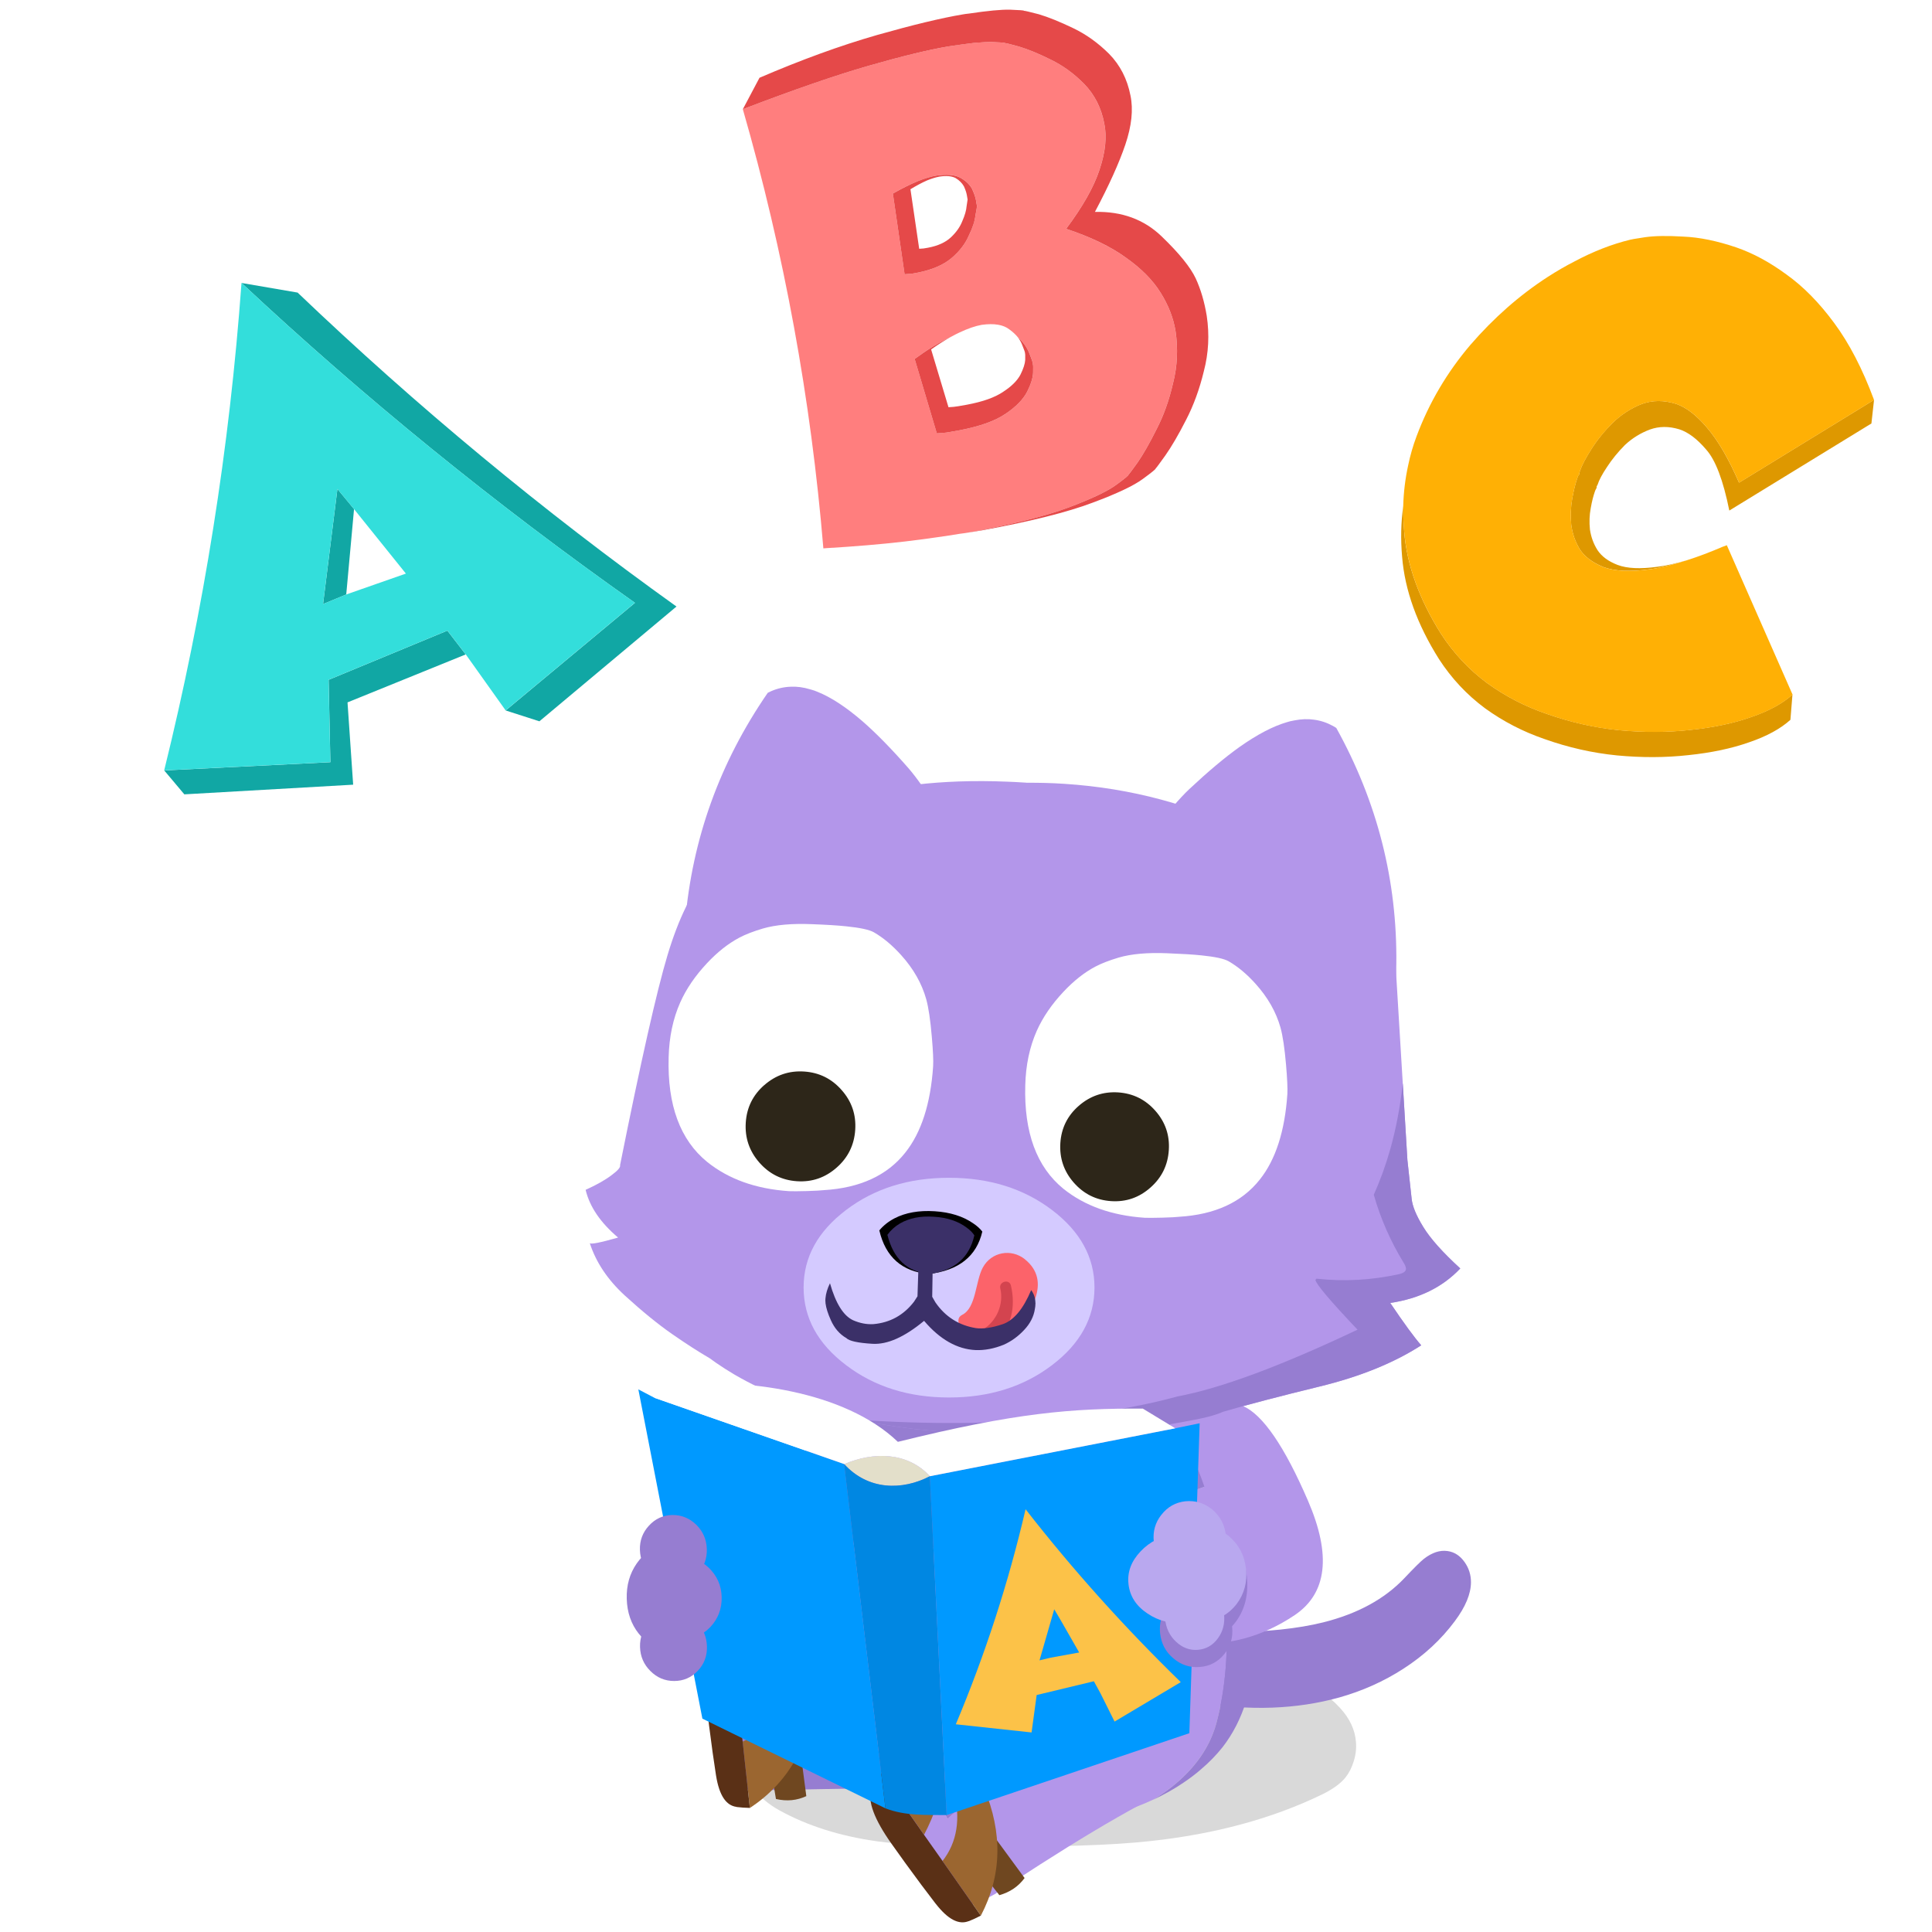 <svg fill="none" height="200" viewBox="0 0 200 200" width="200" xmlns="http://www.w3.org/2000/svg" xmlns:xlink="http://www.w3.org/1999/xlink"><clipPath id="a"><path d="m17 1h177v198h-177z"/></clipPath><path d="m0 0h200v200h-200z" fill="#fff"/><g clip-path="url(#a)"><path d="m138.696 176.779c1.022 1.101 1.578 2.283 1.671 3.547.061.678-.02 1.361-.243 2.04-.191.629-.475 1.182-.852 1.653-.515.63-1.327 1.215-2.43 1.752-5.124 2.478-11.019 4.083-17.693 4.81-4.069.455-10.093.638-18.069.561-4.544-.033-7.988-.211-10.325-.536-3.805-.537-7.152-1.597-10.037-3.182-1.185-.646-2.138-1.467-2.856-2.454-.913-1.231-1.363-2.617-1.351-4.157.008-1.312.369-2.527 1.079-3.644.576-.922 1.331-1.719 2.264-2.381 1.347-.971 2.759-1.629 4.235-1.967.698-.162 1.497-.268 2.398-.317.446-.032 1.25-.056 2.414-.073 4.394-.032 10.998-.276 19.818-.727 7.866-.244 14.463-.024 19.786.654 2.186.293 3.959.687 5.314 1.191 1.923.711 3.55 1.791 4.873 3.23z" fill="#000" fill-opacity=".15"/><path d="m122.448 168.588c1.172.276 2.714.406 4.629.39 3.98-.033 7.278-.378 9.903-1.032 3.537-.886 6.329-2.402 8.381-4.555 1.023-1.085 1.7-1.755 2.033-2.015.84-.655 1.659-.927 2.45-.813.71.097 1.298.479 1.769 1.142.446.629.665 1.328.661 2.1-.008 1.195-.564 2.532-1.671 4.015-1.412 1.905-3.189 3.551-5.327 4.928-2.012 1.3-4.227 2.296-6.633 2.974-4.41 1.223-9.242 1.402-14.499.533-1.712-.289-3.136-.703-4.276-1.244-1.315-.625-2.293-1.434-2.93-2.425.155-1.284.621-2.617 1.396-3.998.345-.594.698-1.061 1.059-1.41.803.65 1.821 1.117 3.055 1.405z" fill="#967dd1"/><path d="m80.669 173.146c-.394-1.137-1.103-1.743-2.126-1.812-.917-.061-1.671.045-2.276.325-.191.094-.365.199-.515.321-.653.508-.949 1.723-.892 3.637.012.447.032.963.057 1.544v.081c.061 1.849.13 3.437.207 4.774.11 1.833.511 2.849 1.209 3.039.71.187 1.631.277 2.763.269h.195l.097-.008 2.122-.041c.049-4.043-.43-8.106-.84-12.129z" fill="#967dd1"/><path d="m97.587 173.463c-4.353-.861-9.096-.95-14.232-.268l-2.499.65c-.053-.252-.118-.483-.191-.699.41 4.019.888 8.086.84 12.129l13.23-.244c4.248.26 6.341-1.857 6.284-6.355-.065-3.242-1.209-4.981-3.432-5.213z" fill="#967dd1"/><path d="m83.481 185.929c-.978.459-2.029.561-3.156.301l-.572-3.458 2.917-2.938.799 6.099h.016z" fill="#6f4720"/><path d="m81.055 172.675c-.994 1.524-2.511 2.962-4.54 4.307l-.832-7.704c.722-.235 1.562-.361 2.519-.361 1.761.016 2.714 1.272 2.856 3.746m-4.187 7.63c2.272-.967 3.785-2.929 4.548-5.863.463-.117 1.079.065 1.854.549.783.488 1.108.743 1.006.768-.539 5.03-2.755 8.841-6.653 11.417l-.747-6.862h-.008z" fill="#9b6630"/><path d="m76.263 187.05c-1.099-.13-1.805-1.19-2.134-3.222l-.008-.044c-.227-1.443-.467-3.157-.718-5.148-.097-.784-.195-1.609-.292-2.471-.349-3.067-.057-5.05.876-5.928.211-.215.458-.406.742-.56.292-.163.605-.301.945-.407l.832 7.704.373 3.32.746 6.862c-.503-.012-.97-.045-1.383-.097l.02-.013z" fill="#5a3016"/><path d="m84.094 158.804c1.363.386 2.921.703 4.67.95 4.053.545 8.426.569 13.129.065 6.547-.715 14.183-2.702 22.905-5.96 1.172 4.445 1.874 8.626 2.11 12.534.284 4.482-.041 8.464-.978 11.946-.528 1.954-1.574 3.722-3.144 5.302-.954.972-2.094 1.857-3.412 2.658-.576.272-1.181.528-1.81.76-1.626.605-3.363 1.068-5.209 1.389-.921.159-1.858.285-2.811.374-.442.036-.889.069-1.343.097-.353.013-.718.025-1.091.037-2.086.041-4.025-.11-5.826-.447-2.029-.382-3.781-.991-5.262-1.828-1.667-.971-3.12-2.333-4.353-4.08-.99-1.426-1.976-3.348-2.958-5.757-.17-.439-.337-.866-.507-1.284-.552-1.483-1.051-2.938-1.497-4.364-1.164-3.803-2.033-7.931-2.609-12.392z" fill="#b396ea"/><path d="m83.51 147.463c.146-1.458.45-2.71.913-3.746.88-1.91 2.41-3.384 4.588-4.412 1.582-.76 3.765-1.378 6.548-1.853 1.882-.346 3.647-.614 5.294-.805.933-.118 1.83-.211 2.69-.284 1.643-.15 3.16-.228 4.556-.228.097-.004.19-.004.284 0 .466-.004.92.004 1.363.033 1.846.049 3.578.236 5.205.565 2.88.528 5.412 1.462 7.586 2.803 1.818 1.101 3.355 2.454 4.617 4.059.738.858 1.363 1.8 1.874 2.828.718 1.447 1.193 3.194 1.432 5.242.094.491.15 1.019.179 1.584.024.317.04.671.053 1.057.048 1.426.012 3.283-.114 5.578l-.41 7.643c-.008.244-.024.484-.04.715-.025.423-.053.825-.077 1.215-.057.707-.118 1.373-.187 1.991-.142 1.353-.316 2.478-.527 3.372-.09.427-.195.841-.325 1.244-.56 1.816-1.379 3.421-2.458 4.81-.641.805-1.384 1.569-2.236 2.292-.548.479-1.16.943-1.83 1.39-.47.321-.961.625-1.48.914-.524.296-1.067.573-1.639.841 1.322-.801 2.458-1.686 3.412-2.657 1.57-1.581 2.616-3.348 3.144-5.303.937-3.482 1.261-7.464.977-11.945-.235-3.909-.937-8.09-2.109-12.535-8.719 3.259-16.354 5.245-22.906 5.961-4.702.503-9.075.479-13.128-.066-1.748-.247-3.306-.564-4.67-.95-.272-2.422-.475-4.949-.605-7.578-.069-1.532-.061-2.787.02-3.762z" fill="#967dd1"/><path d="m98.654 185.547c-.126-.122-.252-.248-.377-.37-1.16-1.15-2.264-1.434-3.315-.849-.17.106-.337.207-.499.313-.105.073-.199.15-.288.232h.028c.377.036.824.215 1.335.54.677.455 1.266 1.004 1.765 1.646.308.398.572.816.795 1.247.568-.569 1.16-1.117 1.765-1.65-.26-.52-.531-1.04-.811-1.56-.146.154-.28.305-.394.447z" fill="#967dd1"/><path d="m111.336 176.531c-2.053 1.239-3.992 2.454-5.818 3.64-3.172 2.065-5.327 3.706-6.471 4.925.28.516.548 1.036.811 1.56 1.602-1.41 3.322-2.694 5.168-3.848 2.743-1.718 5.643-3.088 8.706-4.111 1.189-.386 2.216-.626 3.076-.711.056-.009.113-.013.174-.017-1.59-1.836-3.473-2.316-5.647-1.442z" fill="#967dd1"/><path d="m98.094 188.306c-.219-.435-.483-.849-.795-1.247-.499-.642-1.087-1.191-1.765-1.646-.511-.325-.958-.504-1.335-.54-.012 0-.02 0-.028 0-.365.304-.641.637-.832 1.007-.093.195-.158.39-.203.593-.187.85.333 2.219 1.562 4.108 1.213 1.841 2.239 3.36 3.083 4.555l.049-.033.195.374c.945 1.313 1.74 1.886 2.382 1.723.689-.175 1.517-.528 2.478-1.069.053-.032.11-.06.171-.089l.069-.053c.138-.089.272-.179.405-.268-1.002-3.12-2.207-6.127-3.675-9.057-.605.533-1.193 1.081-1.765 1.65z" fill="#b396ea"/><path d="m117.924 179.274c-.3-.492-.616-.927-.941-1.305-.057.004-.117.008-.174.016-.86.086-1.883.326-3.075.712-3.063 1.019-5.964 2.393-8.707 4.111-1.845 1.154-3.566 2.438-5.168 3.848 1.468 2.93 2.673 5.936 3.675 9.057 1.433-.951 2.824-1.857 4.163-2.718 3.878-2.483 7.302-4.531 10.272-6.144 1.858-1.966 1.846-4.494-.041-7.582z" fill="#b396ea"/><path d="m106.074 194.401c-.637.873-1.505 1.47-2.62 1.787l-2.167-2.754 1.14-3.982 3.635 4.957z" fill="#6f4720"/><path d="m97.563 183.962c-.138 1.813-.775 3.808-1.903 5.969l-4.438-6.346c.519-.557 1.197-1.073 2.037-1.532 1.55-.837 2.99-.195 4.308 1.901m0 8.699c1.525-1.946 1.907-4.396 1.16-7.334.349-.325.978-.463 1.891-.414.92.049 1.33.118 1.249.187 1.947 4.668 1.842 9.077-.329 13.213l-3.959-5.652z" fill="#9b6630"/><path d="m100.289 198.87c-1.026.418-2.158-.171-3.42-1.792l-.028-.032c-.892-1.154-1.931-2.54-3.108-4.165-.463-.642-.945-1.317-1.448-2.024-1.785-2.519-2.483-4.396-2.089-5.615.081-.288.207-.577.381-.849.174-.284.381-.553.633-.813l4.438 6.347 1.927 2.726 3.959 5.652c-.446.236-.868.427-1.257.581l.012-.02z" fill="#5a3016"/><g fill="#b396ea"><path d="m125.515 157.13c.41 2.186 0 3.579-1.221 4.185-1.221.605-2.568 1.121-4.041 1.552l2.961 7.228c3.846.325 7.445-.642 10.804-2.893 3.359-2.255 3.822-6.204 1.384-11.848-2.435-5.636-4.674-8.898-6.715-9.796-2.032-.91-4.235-1.3-6.608-1.166l-1.68 5.465c1.83.329 2.787.532 2.864.621 1.104 2.251 1.854 4.47 2.252 6.656z"/><path d="m101.875 92.229c-3.452-6.444-6.073-10.69-7.862-12.742-1.757-2.003-3.339-3.612-4.739-4.831-1.692-1.459-3.229-2.466-4.617-3.027-.231-.102-.463-.183-.694-.244-.033-.016-.065-.024-.101-.028-.698-.211-1.367-.301-2.004-.268-.698.024-1.371.175-2.024.459-.118.053-.239.11-.357.171-9.944 14.428-11.404 31.66-4.386 51.695.215.061.434.109.657.15l35.181-1.816c-2.138-12.38-5.156-22.217-9.059-29.506z"/><path d="m114.054 93.611c4.061-6.078 7.079-10.052 9.059-11.921 1.943-1.82 3.672-3.271 5.185-4.352 1.821-1.288 3.452-2.145 4.888-2.568.24-.077.479-.138.714-.175.037-.012.069-.016.102-.02.714-.142 1.387-.167 2.02-.073.694.089 1.347.309 1.968.65.113.065.227.134.341.203 8.499 15.322 8.288 32.615-.633 51.878-.219.037-.443.065-.666.085l-34.841-5.221c3.327-12.116 7.283-21.611 11.867-28.49z"/><path d="m106.253 81.031h.008c1.326-.008 2.633.024 3.915.11 6.925.447 13.367 2.178 19.327 5.193 1.136.569 2.227 1.178 3.27 1.824 3.907 2.373 7.805 6.314 11.704 11.82l1.217 20.108c.215 1.902.361 3.238.438 4.006.077.772.479 1.747 1.205 2.926.718 1.182 1.996 2.616 3.83 4.295-1.826 1.934-4.24 3.124-7.25 3.571 1.44 2.133 2.511 3.596 3.209 4.384-2.836 1.829-6.341 3.247-10.507 4.262-4.167 1.016-7.514 1.894-10.041 2.629-.56.268-1.457.528-2.702.78-.029.004-.053.008-.081.012-.706.143-1.891.358-3.558.647.393-.061.268-.037-.382.073-3.748.585-7.01.845-9.793.772-.122-.008-.252-.013-.389-.017-.069 0-.138 0-.207 0-3.769.126-7.311.086-10.617-.126-.641-.048-1.286-.097-1.927-.15-.722-.061-1.436-.13-2.15-.203-1.643-.203-3.221-.439-4.734-.707-.499-.106-1.01-.211-1.525-.317-.227-.045-.454-.097-.686-.15-.114-.029-.231-.057-.349-.078-.442-.109-.876-.215-1.298-.325-.824-.215-1.631-.442-2.422-.694-.166-.053-.341-.106-.519-.163-.58-.199-1.152-.402-1.72-.617-1.984-.752-3.822-1.626-5.517-2.617-.657-.39-1.29-.792-1.899-1.215-.211-.146-.418-.297-.621-.447-1.156-.674-2.467-1.515-3.927-2.531s-3.079-2.337-4.86-3.962c-1.781-1.629-2.994-3.441-3.643-5.44.093.15 1.071-.041 2.933-.573-1.817-1.532-2.941-3.178-3.363-4.941 1.095-.496 1.984-.991 2.657-1.495.677-.496.978-.849.909-1.057 2.154-10.755 3.789-17.995 4.905-21.717 1.148-3.832 2.56-6.696 4.235-8.585 1.667-1.885 5.059-3.937 10.163-6.152 4.519-1.967 9.765-3.055 15.733-3.267 1.619-.057 3.29-.053 5.018.02.576.02 1.161.049 1.749.089.081.004.166.012.255.016z"/></g><path d="m145.219 112.179.475 7.903c.215 1.902.361 3.238.438 4.006.077.772.479 1.747 1.205 2.926.718 1.182 1.996 2.616 3.83 4.294-1.826 1.934-4.24 3.125-7.25 3.572 1.44 2.133 2.511 3.596 3.209 4.384-2.836 1.828-6.341 3.246-10.508 4.262-4.166 1.016-7.513 1.894-10.04 2.629-.56.268-1.457.528-2.702.78-.029.004-.053.008-.081.012-.706.143-1.891.358-3.558.646.393-.061.267-.036-.382.074-3.748.585-7.01.845-9.793.772-.122-.009-.252-.013-.39-.017-.069 0-.138 0-.207 0-3.768.126-7.31.086-10.617-.126-.641-.048-1.286-.097-1.927-.15-.722-.061-1.436-.13-2.15-.203-1.643-.203-3.221-.439-4.734-.707-.414-.09-.836-.179-1.266-.264 3.655.248 7.242.361 10.763.333 3.521-.02 7.355-.268 11.506-.748 4.15-.479 7.769-1.145 10.856-1.999 4.462-.833 10.674-3.136 18.633-6.911-2.835-2.991-4.288-4.709-4.361-5.156.041-.041.081-.077.122-.122 2.868.313 5.708.154 8.523-.467.386-.082.621-.224.706-.419.069-.179 0-.426-.207-.752-1.359-2.218-2.393-4.566-3.099-7.049.673-1.503 1.245-3.08 1.712-4.734.592-2.116 1.022-4.376 1.286-6.773z" fill="#967dd1"/><path d="m69.217 109.461c.053-2.113.454-4.01 1.201-5.692.629-1.41 1.558-2.767 2.787-4.076 1.063-1.134 2.166-2.007 3.311-2.617.649-.345 1.473-.666 2.471-.959 1.315-.382 3.002-.532 5.063-.447 1.521.057 2.714.13 3.574.224 1.42.146 2.369.349 2.836.614.966.557 1.911 1.345 2.832 2.369 1.27 1.409 2.134 2.929 2.592 4.562.239.862.43 2.154.576 3.873.13 1.475.174 2.494.138 3.059-.26 3.876-1.221 6.859-2.88 8.943-1.87 2.365-4.682 3.661-8.434 3.888-.28.037-.852.065-1.72.094-.901.024-1.525.028-1.883.012-3.424-.231-6.248-1.239-8.471-3.023-2.799-2.279-4.13-5.883-3.992-10.816z" fill="#fff"/><path d="m87.587 141.32c-2.933-2.218-4.398-4.896-4.398-8.037s1.464-5.802 4.398-8.025c2.933-2.226 6.483-3.335 10.658-3.335 4.175 0 7.725 1.113 10.658 3.335 2.933 2.227 4.398 4.901 4.398 8.025 0 3.125-1.465 5.819-4.398 8.037-2.933 2.231-6.483 3.348-10.658 3.348-4.175 0-7.724-1.117-10.658-3.348z" fill="#d4caff"/><path d="m79.12 112.33c1.185-1.036 2.556-1.508 4.118-1.406 1.558.101 2.856.739 3.891 1.922 1.039 1.174 1.505 2.543 1.404 4.103-.101 1.573-.742 2.881-1.919 3.917-1.181 1.044-2.548 1.516-4.106 1.414-1.558-.101-2.86-.743-3.903-1.934-1.034-1.182-1.505-2.56-1.404-4.132.101-1.56.738-2.856 1.919-3.888z" fill="#2d2619"/><path d="m96.26 152.819c-2.844 1.483-6.378 1.475-8.864-1.252 3.006-1.296 6.536-1.288 8.864 1.252z" fill="#e3dfca"/><path d="m67.74 144.696-1.659-.869 6.629 34.085 18.95 9.285-4.28-35.646zm28.52 8.123 1.736 35.077 25.125-8.476 1.067-32.083-2.523.516-25.405 4.962z" fill="#09f"/><path d="m87.379 151.555s.008.012.016.012c2.491 2.727 6.021 2.735 8.864 1.252l1.736 35.077c-2.11-.033-4.203.113-6.337-.695z" fill="#0087e2"/><path d="m118.305 145.818 3.36 2.04-25.405 4.961c-2.329-2.536-5.858-2.544-8.864-1.252-.008 0-.016 0-.016-.012l-19.64-6.854 1.903-1.374c7.339-.658 17.757.614 23.303 5.932 12.211-3.027 18.012-3.474 25.36-3.441z" fill="#fff"/><path d="m129.072 163.192c.183 1.653-.117 3.1-.896 4.339-.795 1.235-1.826 1.91-3.096 2.024-1.241.109-2.369-.362-3.375-1.414-1.006-1.036-1.594-2.349-1.769-3.937-.17-1.565.118-2.971.872-4.218.755-1.243 1.749-1.95 2.986-2.117 1.262-.166 2.418.272 3.461 1.317 1.034 1.056 1.639 2.393 1.817 4.01z" fill="#967dd1"/><path d="m120.874 166.324c.637-.824 1.468-1.296 2.487-1.409 1.034-.102 1.963.182 2.787.853.815.686 1.282 1.56 1.399 2.629.118 1.072-.15 2.015-.799 2.824-.657.816-1.505 1.263-2.544 1.344-1.022.086-1.939-.211-2.742-.898-.795-.666-1.25-1.527-1.367-2.576-.114-1.044.146-1.966.779-2.771z" fill="#967dd1"/><path d="m120.22 156.821c.637-.825 1.469-1.296 2.487-1.41 1.035-.102 1.964.183 2.787.853.816.687 1.282 1.56 1.4 2.629.118 1.073-.15 2.015-.799 2.824-.657.817-1.505 1.264-2.544 1.345-1.022.085-1.939-.212-2.742-.898-.796-.667-1.25-1.528-1.368-2.576-.113-1.044.147-1.967.779-2.771z" fill="#b9a8ef"/><path d="m127.868 162.769c.142 1.3-.284 2.462-1.286 3.482-1.015 1.004-2.289 1.585-3.818 1.739-1.497.147-2.828-.174-3.988-.967-1.164-.776-1.817-1.787-1.955-3.039-.138-1.235.28-2.361 1.245-3.38.962-1.024 2.187-1.63 3.684-1.813 1.525-.187 2.896.106 4.105.886 1.197.784 1.867 1.816 2.009 3.088z" fill="#b9a8ef"/><path d="m128.983 162.371c.155 1.39-.17 2.617-.969 3.681-.816 1.049-1.858 1.63-3.124 1.743-1.242.118-2.357-.256-3.343-1.125-.986-.862-1.554-1.959-1.7-3.291-.146-1.313.171-2.503.941-3.572.775-1.056 1.781-1.67 3.019-1.836 1.265-.155 2.41.203 3.432 1.068 1.014.874 1.594 1.983 1.74 3.336z" fill="#b9a8ef"/><path d="m125.535 164.703c.681.622 1.071 1.414 1.176 2.369.106.967-.105 1.808-.637 2.531-.531.724-1.221 1.118-2.073 1.187-.84.065-1.59-.211-2.255-.837-.654-.606-1.031-1.382-1.136-2.328-.102-.935.097-1.76.604-2.479.519-.735 1.193-1.146 2.029-1.239.847-.081 1.614.183 2.292.792z" fill="#b9a8ef"/><g fill="#967dd1"><path d="m66.126 169.12c-.791-.996-1.205-2.198-1.246-3.612-.041-1.398.308-2.621 1.039-3.669.726-1.045 1.627-1.593 2.698-1.65 1.087-.053 2.045.419 2.872 1.414.811 1.016 1.237 2.243 1.278 3.681.041 1.471-.316 2.731-1.067 3.779-.771 1.016-1.7 1.532-2.787 1.548-1.075 0-2.004-.496-2.787-1.495z"/><path d="m73.184 170.424c.028 1-.288 1.845-.953 2.54-.669.703-1.485 1.052-2.446 1.052-.953 0-1.773-.345-2.458-1.036-.686-.679-1.043-1.508-1.071-2.483-.028-.967.284-1.8.929-2.499.645-.711 1.444-1.08 2.398-1.109.962-.016 1.797.317 2.503 1.004.702.691 1.067 1.532 1.095 2.527z"/><path d="m72.219 162.907c-.669.703-1.485 1.053-2.446 1.053-.953 0-1.773-.346-2.458-1.036-.686-.679-1.043-1.508-1.071-2.483-.028-.967.284-1.8.929-2.499.645-.711 1.444-1.081 2.398-1.109.962-.016 1.797.317 2.503 1.004.702.69 1.067 1.531 1.095 2.527.028.999-.288 1.844-.953 2.539z"/><path d="m67.521 168.531c-.844-.817-1.282-1.812-1.314-2.983-.033-1.158.349-2.173 1.144-3.043.795-.865 1.769-1.324 2.921-1.385 1.177-.049 2.203.337 3.079 1.154.868.832 1.323 1.844 1.355 3.035.032 1.219-.361 2.263-1.181 3.132-.828.854-1.83 1.288-3.01 1.301-1.152.016-2.15-.386-2.994-1.211z"/></g><path d="m100.739 126.636c.402.268.718.552.949.857-.592 2.56-2.438 4.027-5.541 4.392-2.767-.247-4.475-1.751-5.12-4.514.422-.508.949-.926 1.582-1.255 1.148-.589 2.527-.829 4.138-.728 1.611.102 2.941.521 3.992 1.248z" fill="#000"/><path d="m100.082 127.091c.345.252.605.516.783.792-.523 2.32-2.073 3.653-4.657 4.002-2.276-.215-3.724-1.564-4.345-4.055.349-.483.783-.877 1.31-1.182.962-.557 2.13-.788 3.505-.691 1.375.082 2.511.459 3.404 1.134z" fill="#3b3068"/><path d="m106.119 130.374c-1.424-1.154-3.485-.788-4.374.833-.775 1.414-.681 4.177-2.138 4.904-1.034.516.162 2.032 1.258 2.596.458.236 1.047.277 1.582.134.795.561 1.489.216 2.325-.723 1.915-2.141 4.138-5.469 1.343-7.74z" fill="#fc636a"/><path d="m106.135 112.35c.053-2.093.45-3.974 1.193-5.644.624-1.398 1.545-2.742 2.762-4.039 1.055-1.125 2.146-1.99 3.278-2.592.645-.341 1.461-.658 2.451-.951 1.302-.378 2.973-.528 5.014-.443 1.509.057 2.69.13 3.542.219 1.408.142 2.345.345 2.811.61.958.553 1.895 1.333 2.804 2.349 1.257 1.398 2.113 2.905 2.568 4.522.235.853.426 2.133.572 3.836.125 1.462.17 2.474.138 3.031-.26 3.844-1.209 6.797-2.857 8.862-1.854 2.344-4.641 3.628-8.357 3.851-.276.037-.844.065-1.704.09-.892.024-1.513.028-1.866.012-3.391-.232-6.191-1.231-8.394-2.995-2.775-2.259-4.093-5.83-3.955-10.714z" fill="#fff"/><path d="m111.668 114.479c1.177-1.028 2.536-1.491 4.078-1.394 1.545.102 2.831.736 3.858 1.906 1.026 1.162 1.493 2.519 1.391 4.067-.101 1.56-.734 2.852-1.902 3.88-1.169 1.037-2.524 1.504-4.07 1.402-1.545-.101-2.831-.739-3.866-1.914-1.026-1.17-1.489-2.535-1.391-4.095.101-1.548.734-2.832 1.902-3.852z" fill="#2d2619"/><path d="m104.65 133.076c-.17-.715-1.27-.411-1.099.305.186.792.101 1.653-.228 2.421-.328.764-.884 1.422-1.598 1.849-.633.374.519 1.442 1.152 1.069 1.879-1.11 2.276-3.519 1.773-5.64z" fill="#d3444f"/><path d="m106.752 133.559c.283.37.425.809.434 1.321.008.032.012.069 0 .106 0 .162-.017.337-.057.528-.118.784-.491 1.507-1.108 2.161-.62.667-1.326 1.179-2.117 1.532-1.003.406-1.968.589-2.905.553-1.915-.09-3.696-1.097-5.339-3.027-2.016 1.674-3.793 2.466-5.339 2.377-1.509-.09-2.414-.289-2.71-.594-.702-.406-1.233-1.023-1.603-1.856-.304-.671-.487-1.252-.548-1.735-.012-.102-.016-.203-.02-.301 0-.077.008-.146.012-.219.041-.488.195-1.008.467-1.565.592 2.077 1.383 3.352 2.377 3.824.722.317 1.424.451 2.114.41 1.724-.15 3.128-.922 4.207-2.32.118-.171.239-.358.361-.561l.13-3.921 1.46-.077-.065 4.047c.114.211.227.406.333.581 1.018 1.483 2.414 2.369 4.179 2.661.73.106 1.659-.028 2.791-.406 1.14-.398 2.122-1.572 2.941-3.527z" fill="#3b3068"/><path d="m107.311 175.466h.012l5.915-1.422.686 1.252 1.456 2.921 6.853-4.083c-5.826-5.668-11.181-11.633-16.066-17.898-1.773 7.618-4.183 15.037-7.221 22.262l7.842.845.527-3.872m1.453-3.869-1.157.277 1.522-5.286.629 1.06 1.955 3.413z" fill="#fcc248"/><path d="m121.434 39.661c.442-1.751.527-3.547.255-5.388-.219-1.361-.734-2.686-1.546-3.974-.811-1.304-2.016-2.519-3.606-3.64-1.578-1.138-3.635-2.129-6.171-2.974 1.728-2.304 2.881-4.352 3.461-6.144.608-1.816.771-3.405.483-4.77-.317-1.621-1.007-2.978-2.074-4.079-1.046-1.069-2.198-1.91-3.46-2.519-1.262-.626-2.357-1.077-3.282-1.353-.905-.248-1.388-.366-1.453-.358.041-.041-.393-.077-1.31-.114-.475-.012-1.128.02-1.955.098-.718.081-1.575.199-2.572.353-2.037.341-4.795 1.008-8.276 2.007-3.416.979-7.757 2.479-13.031 4.498 4.276 14.867 7.055 30.023 8.337 45.466.097-.004.191-.016.288-.024 2.974-.175 5.672-.402 8.094-.683 1.205-.142 2.349-.292 3.428-.451.795-.11 1.554-.228 2.28-.349.183-.02.361-.041.523-.069.178-.033.353-.061.519-.089 4.531-.841 7.992-1.715 10.386-2.621 2.377-.902 3.996-1.682 4.856-2.336.864-.638 1.266-.979 1.213-1.016.032-.004.349-.427.949-1.264.596-.87 1.25-2.015 1.96-3.442.73-1.414 1.298-2.999 1.704-4.762m-20.322-18.463.025.142c.004.033-.045.341-.154.93-.074.614-.301 1.312-.682 2.096-.357.845-.953 1.621-1.785 2.336-.848.719-2.012 1.223-3.489 1.512-.268.049-.503.089-.71.126-.211.004-.434.02-.673.045l-1.213-8.354c.962-.54 1.813-.967 2.556-1.276.73-.288 1.371-.483 1.923-.581 1.063-.154 1.874-.093 2.442.183.556.292.969.67 1.245 1.125.231.479.373.886.43 1.219.037.219.069.386.085.496zm-2.75 13.705c.057-.028.11-.053.158-.077.28-.154.548-.288.807-.41.873-.41 1.635-.674 2.301-.792 1.286-.175 2.239-.016 2.86.475.349.252.641.52.868.8.56.508.957 1.056 1.189 1.645.284.699.409 1.085.373 1.154.04.041.048.333.028.874s-.223 1.195-.608 1.962c-.414.804-1.157 1.568-2.232 2.292-1.071.74-2.661 1.312-4.771 1.711-.345.061-.71.126-1.087.191-.377.065-.803.106-1.27.126l-2.292-7.7c1.339-.983 2.564-1.735 3.676-2.251z" fill="#ff7e7e"/><path d="m98.52 34.83c-.049.024-.101.049-.158.077-1.112.52-2.337 1.272-3.676 2.251l2.292 7.7c.467-.016.892-.057 1.27-.126.377-.065.742-.13 1.087-.191 2.106-.402 3.696-.971 4.771-1.711 1.075-.723 1.822-1.491 2.232-2.292.385-.768.588-1.422.608-1.962s.008-.833-.028-.874c.036-.073-.09-.455-.374-1.154-.231-.593-.628-1.142-1.188-1.646.194.248.345.508.45.776.223.544.325.845.304.898.021.028.029.256.021.678-.025.41-.191.918-.491 1.524-.329.626-.925 1.219-1.785 1.776-.856.589-2.118 1.036-3.785 1.345-.284.049-.577.102-.877.154-.3.053-.633.085-1.006.102l-1.797-5.981c.759-.536 1.469-.987 2.13-1.349m2.617-13.481-.025-.142c-.02-.11-.049-.276-.085-.496-.057-.333-.203-.739-.43-1.219-.276-.455-.69-.833-1.246-1.125-.568-.276-1.383-.337-2.442-.183-.552.098-1.193.288-1.923.581-.742.309-1.594.735-2.556 1.276l1.213 8.354c.239-.024.463-.041.673-.045.207-.037.442-.077.71-.126 1.477-.293 2.641-.796 3.489-1.512.836-.715 1.428-1.495 1.785-2.336.385-.784.612-1.483.681-2.097.11-.589.163-.898.155-.93zm-2.212-2.909c.381.228.665.512.856.849.158.345.26.646.304.898.028.159.048.276.061.353l.02.118s-.033.24-.102.679c-.036.447-.182.959-.438 1.54-.235.61-.633 1.174-1.189 1.698-.56.52-1.343.878-2.349 1.069-.174.028-.333.057-.475.081-.146.008-.296.02-.458.033l-.905-6.164c.645-.39 1.221-.695 1.716-.91.487-.199.917-.329 1.294-.398.714-.11 1.266-.057 1.659.15m-8.154-14.798c-3.761 1.081-7.806 2.552-12.142 4.417l-1.724 3.255c5.274-2.019 9.615-3.519 13.031-4.498 3.481-1 6.239-1.666 8.276-2.007.998-.15 1.854-.268 2.573-.353.827-.077 1.48-.11 1.955-.098.917.037 1.351.073 1.31.114.065-.012.548.11 1.453.358.925.276 2.02.727 3.282 1.353 1.257.609 2.414 1.451 3.46 2.519 1.067 1.097 1.761 2.458 2.073 4.079.288 1.365.126 2.954-.482 4.77-.58 1.792-1.737 3.84-3.461 6.143 2.536.841 4.593 1.833 6.171 2.974 1.59 1.121 2.795 2.332 3.606 3.641.812 1.292 1.327 2.617 1.546 3.974.272 1.841.187 3.636-.256 5.388-.405 1.763-.973 3.352-1.703 4.762-.71 1.426-1.364 2.572-1.96 3.442-.6.837-.917 1.26-.949 1.264.056.041-.349.378-1.213 1.016-.86.654-2.479 1.434-4.856 2.336-2.394.906-5.855 1.78-10.386 2.621-.167.028-.341.061-.519.089.698-.106 1.371-.215 2.013-.329 4.892-.906 8.629-1.841 11.205-2.812 2.564-.951 4.312-1.78 5.246-2.478.937-.683 1.375-1.044 1.322-1.085.033-.004.369-.455 1.006-1.349.649-.926 1.363-2.149 2.138-3.669.779-1.503 1.396-3.19 1.846-5.059.487-1.857.588-3.763.296-5.713-.235-1.438-.612-2.73-1.14-3.876-.543-1.158-1.72-2.613-3.537-4.36-1.814-1.747-4.114-2.592-6.897-2.527 1.456-2.743 2.503-5.067 3.148-6.968.653-1.938.832-3.624.532-5.071-.333-1.715-1.071-3.157-2.216-4.323-1.14-1.134-2.381-2.023-3.728-2.665-1.363-.654-2.544-1.134-3.538-1.43-.969-.252-1.484-.374-1.549-.362.04-.041-.434-.077-1.432-.114-.881-.024-2.313.11-4.289.406-.19.016-.389.045-.596.081-2.195.366-5.165 1.081-8.909 2.141z" fill="#e54949"/><path d="m145.361 55.023c-.077-.89-.113-1.772-.101-2.641-.235 1.702-.272 3.454-.114 5.254.28 3.466 1.554 6.997 3.818 10.593 1.298 2.003 2.889 3.701 4.771 5.095 1.882 1.361 3.935 2.422 6.154 3.182 2.467.878 4.97 1.442 7.506 1.694 2.584.244 5.042.232 7.379-.029 2.365-.244 4.459-.683 6.28-1.325 1.834-.622 3.262-1.402 4.289-2.332l.211-2.613c-1.023.93-2.455 1.706-4.289 2.332-1.821.642-3.911 1.081-6.28 1.325-2.337.26-4.795.272-7.379.029-2.536-.256-5.035-.821-7.506-1.694-2.219-.76-4.272-1.82-6.154-3.182-1.878-1.394-3.469-3.092-4.771-5.095-2.264-3.596-3.538-7.127-3.818-10.597m48.371-11.182.272-2.442-13.976 8.569c-1.071-2.47-2.171-4.36-3.302-5.676-1.084-1.296-2.159-2.121-3.222-2.483-1.269-.394-2.458-.386-3.57.024-1.111.439-2.113 1.093-3.002 1.954-.876.878-1.606 1.784-2.195 2.718-.588.918-.977 1.658-1.168 2.223-.02.061-.041.126-.065.187-.024.077-.028.142-.016.191-.037.045-.081.106-.134.183-.024.093-.057.187-.093.28-.191.549-.357 1.243-.508 2.084-.15.841-.178 1.731-.097 2.674.118.91.418 1.763.901 2.56.515.768 1.326 1.369 2.434 1.816 1.156.431 2.763.508 4.828.224 1.111-.15 2.389-.467 3.838-.943-1.149.353-2.171.585-3.072.691-1.772.244-3.148.179-4.13-.191-.949-.366-1.639-.874-2.069-1.52-.413-.646-.677-1.357-.791-2.141-.081-.78-.052-1.516.081-2.214.118-.683.264-1.26.43-1.727.025-.077.053-.15.09-.211.036-.077.065-.13.085-.163 0-.049.008-.106.012-.167.037-.061.065-.106.085-.138.15-.488.483-1.113.994-1.873.495-.764 1.112-1.52 1.846-2.263.763-.711 1.627-1.243 2.588-1.601.946-.341 1.956-.349 3.039-.02.925.301 1.846.996 2.771 2.084.974 1.077 1.773 3.186 2.406 6.326z" fill="#de9800"/><path d="m194 41.4c-1.189-3.202-2.564-5.859-4.126-7.964-1.55-2.105-3.205-3.787-4.966-5.038-1.728-1.268-3.452-2.194-5.172-2.787-1.988-.674-3.806-1.048-5.453-1.117-1.663-.102-2.99-.081-3.984.061-1.026.158-1.537.244-1.541.26-1.887.459-3.802 1.203-5.749 2.239-.921.471-1.85 1.008-2.783 1.609-2.917 1.889-5.591 4.238-8.021 7.05-2.418 2.844-4.272 5.993-5.562 9.447-.369.983-.661 1.991-.872 3.019-.3 1.369-.471 2.775-.511 4.209-.012.87.02 1.747.101 2.641.28 3.466 1.554 6.997 3.818 10.597 1.298 2.003 2.888 3.701 4.771 5.095 1.882 1.361 3.935 2.422 6.154 3.181 2.467.878 4.97 1.442 7.505 1.694 2.585.244 5.043.232 7.38-.028 2.365-.244 4.459-.683 6.28-1.325 1.834-.622 3.262-1.402 4.288-2.332v-.024l-6.799-15.448c-.138.061-.28.114-.422.159-1.327.569-2.552 1.032-3.68 1.389-1.448.475-2.726.792-3.838.943-2.064.284-3.671.207-4.827-.224-1.104-.443-1.915-1.048-2.434-1.816-.483-.796-.783-1.65-.901-2.56-.085-.939-.053-1.832.097-2.674s.317-1.536.507-2.084c.041-.093.073-.187.094-.28.052-.077.101-.138.134-.183-.013-.049-.009-.114.016-.191.02-.061.04-.126.065-.187.19-.565.58-1.304 1.168-2.223.588-.934 1.323-1.841 2.195-2.718.888-.861 1.89-1.512 3.002-1.954 1.112-.41 2.3-.418 3.57-.024 1.063.362 2.138 1.186 3.221 2.482 1.132 1.317 2.232 3.206 3.303 5.676l13.976-8.569z" fill="#ffb005"/><path d="m34.043 70.362-.024.008.183 8.533-17.201.853 2.081 2.474 17.477-1-.584-8.52 12.236-4.965-1.899-2.462-12.272 5.083m-.596-7.834 2.398-.991.807-8.829-.008-.024-1.712-2.072-1.485 11.913m-2.633-32.241-5.806-.996c12.658 11.844 26.236 22.884 40.728 33.114l-13.384 11.141 3.489 1.121 14.191-11.881c-13.818-9.886-26.889-20.722-39.218-32.497z" fill="#11a7a4"/><path d="m34.019 70.37.024-.008 12.272-5.083 1.899 2.462 4.13 5.802 13.384-11.141c-14.491-10.231-28.07-21.27-40.728-33.114-1.233 17.033-3.903 33.854-8.004 50.464l17.201-.853-.183-8.533m1.826-8.825-2.398.991 1.485-11.913 1.712 2.072 5.38 6.688z" fill="#33dedb"/></g></svg>